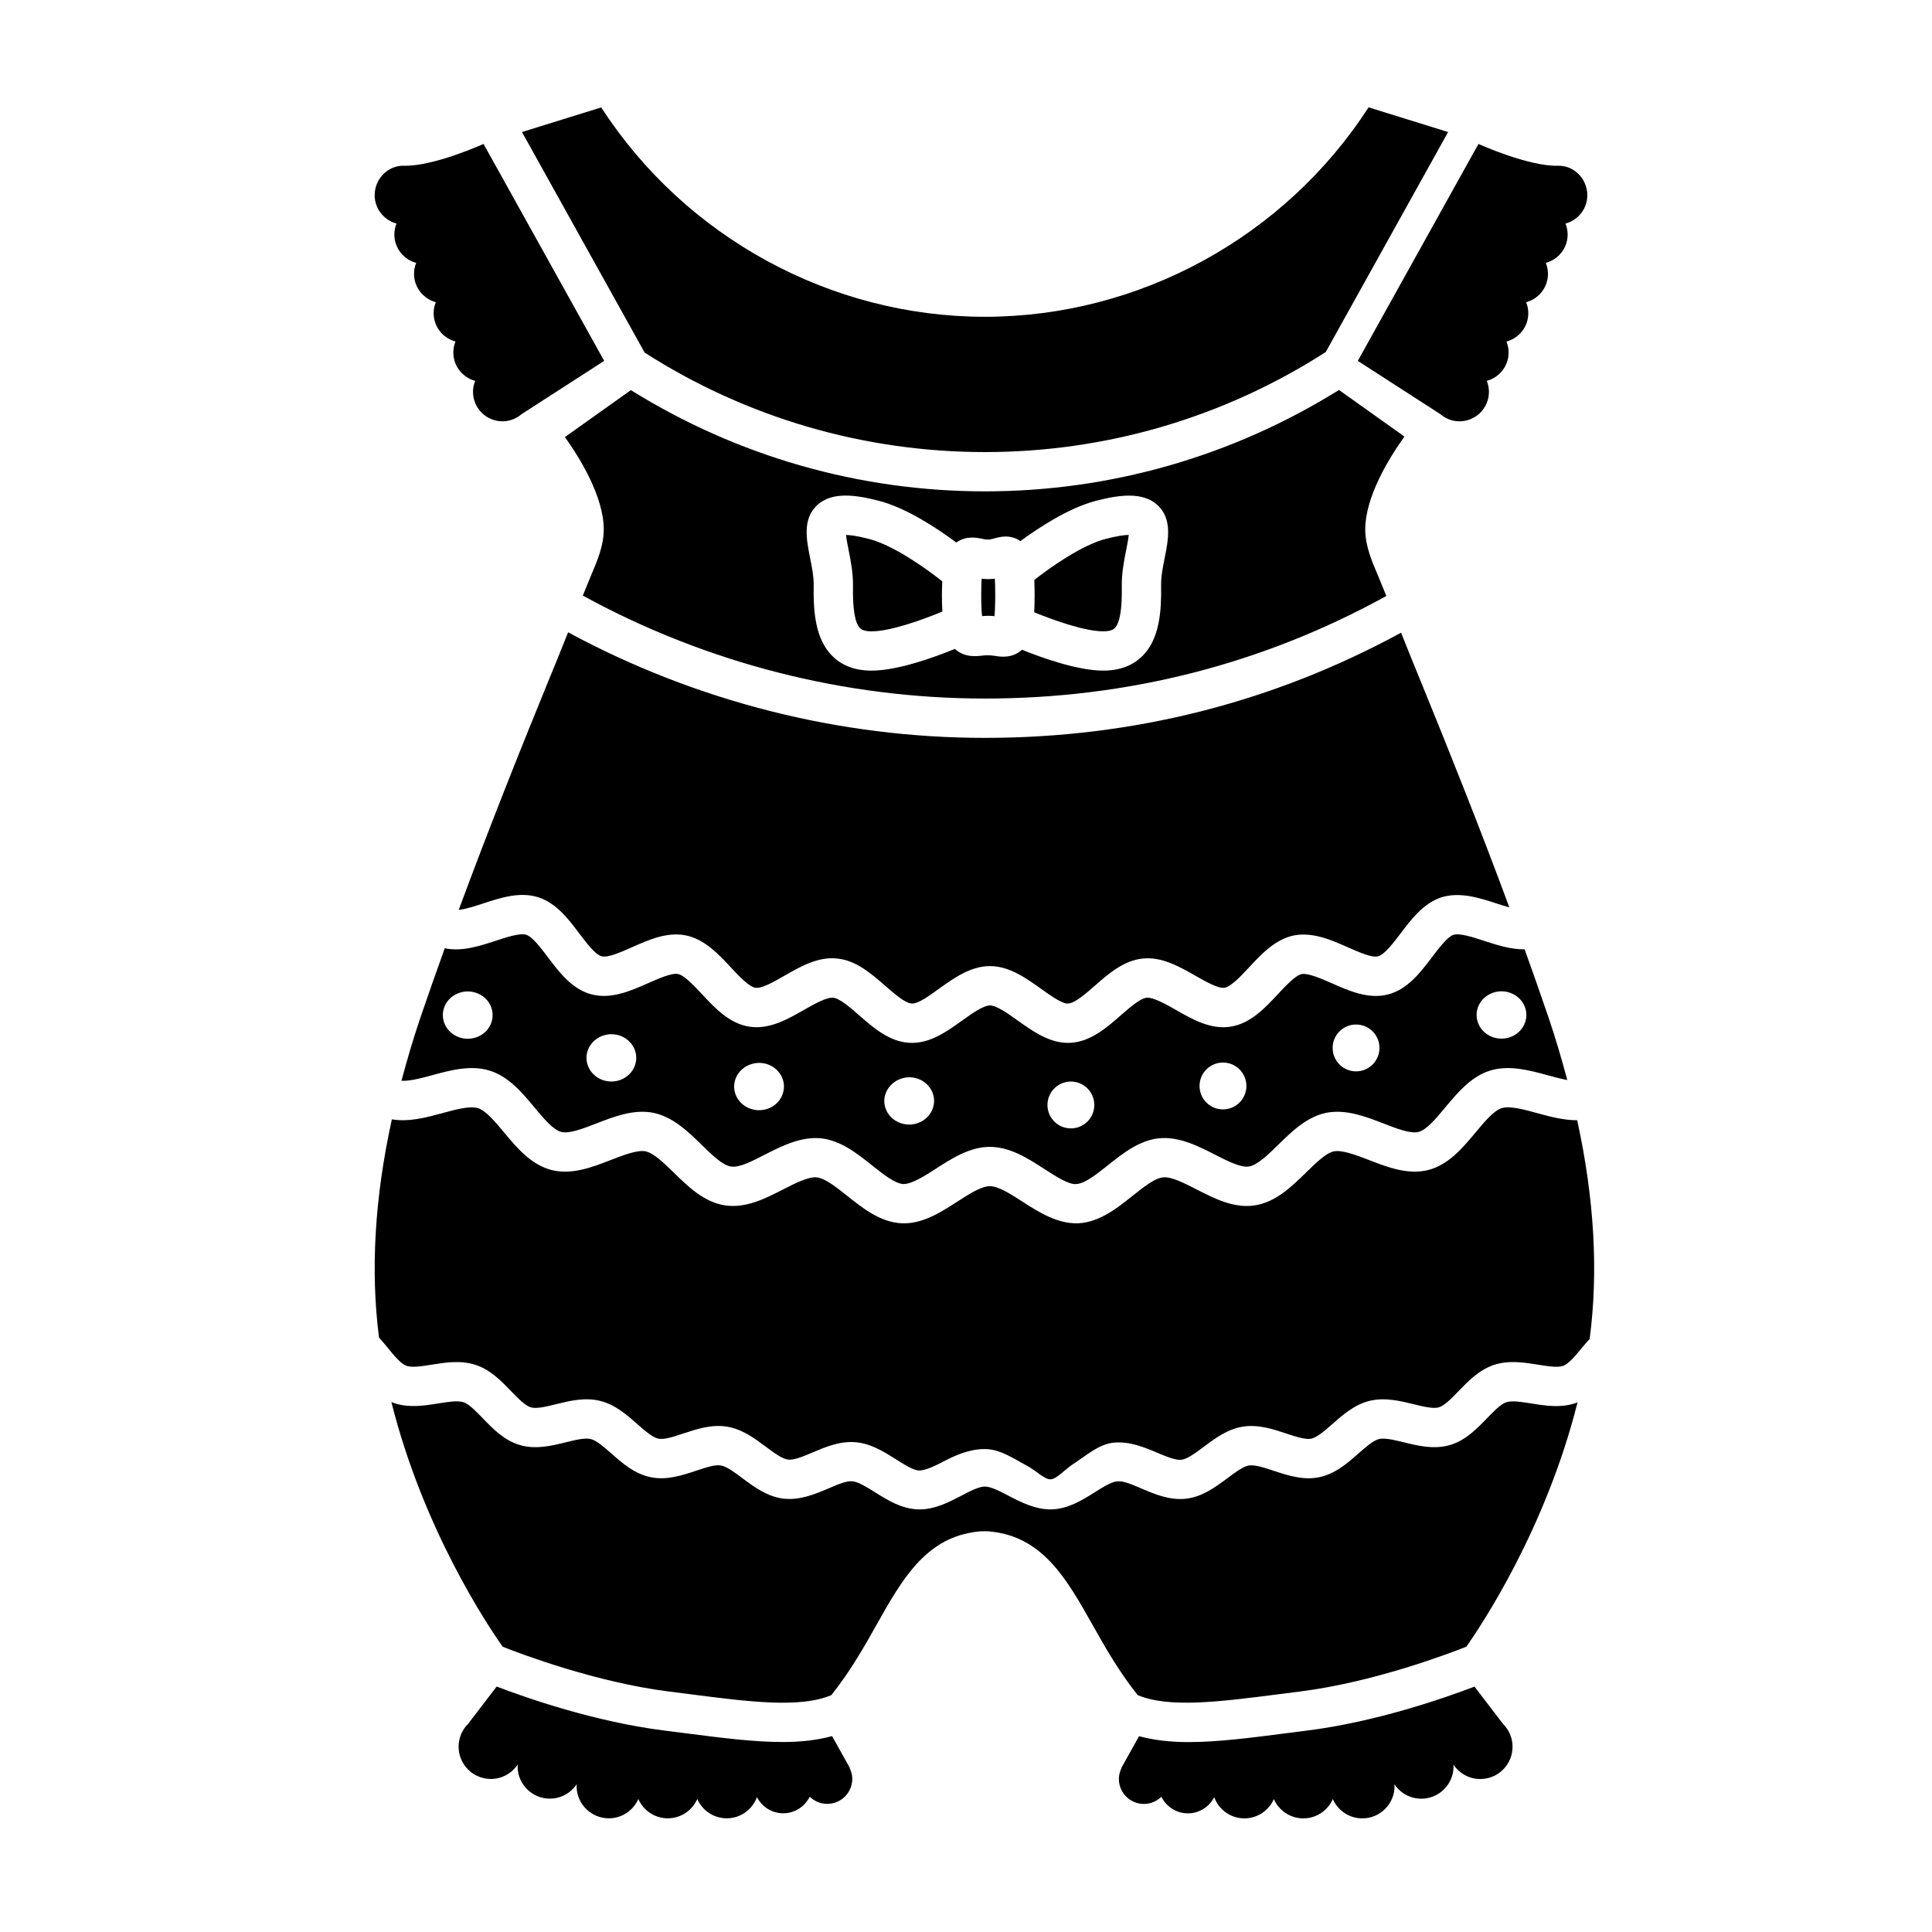 <?xml version="1.0" encoding="UTF-8"?>
<!-- Uploaded to: SVG Repo, www.svgrepo.com, Generator: SVG Repo Mixer Tools -->
<svg fill="#000000" width="800px" height="800px" version="1.1" viewBox="144 144 512 512" xmlns="http://www.w3.org/2000/svg">
 <path d="m314.83 237.43-32.504-58.441 21.008-6.523c22.176 34.305 60.723 55.484 101.67 55.484 40.977 0 79.512-21.184 101.68-55.504l21.078 6.543-32.426 58.301c-26.949 17.312-58.109 26.516-90.34 26.516-32.125-0.008-63.273-9.145-90.172-26.375zm-28.227 144.34c4.816 1.527 8.066 5.824 10.926 9.621 1.891 2.5 4.231 5.606 5.898 6.035 1.672 0.453 5.231-1.145 8.082-2.41 4.352-1.93 9.289-4.137 14.254-3.125 4.992 1.039 8.664 4.984 11.91 8.465 2.137 2.297 4.797 5.144 6.516 5.41 1.723 0.273 5.019-1.664 7.707-3.195 4.172-2.394 8.922-5.133 13.992-4.543 5.008 0.488 9.082 4.055 12.68 7.199 2.359 2.062 5.281 4.621 7.004 4.707 1.777 0.168 4.805-2.156 7.332-3.961 3.91-2.785 8.332-5.949 13.441-5.949s9.539 3.16 13.441 5.949c2.523 1.809 5.894 4.211 7.332 3.961 1.75-0.09 4.68-2.656 7.031-4.715 3.582-3.141 7.648-6.699 12.691-7.195 5.012-0.535 9.777 2.16 13.949 4.551 2.691 1.531 6.004 3.441 7.703 3.195 1.719-0.266 4.383-3.113 6.519-5.41 3.246-3.481 6.922-7.426 11.859-8.457 5.019-0.969 9.922 1.188 14.277 3.117 2.852 1.258 6.41 2.863 8.047 2.41 1.715-0.434 4.074-3.559 5.977-6.066 2.867-3.777 6.106-8.07 10.898-9.586 4.891-1.492 10.039 0.18 14.582 1.668 1.066 0.352 2.215 0.711 3.34 1.023-7.914-21.391-16.012-41.621-23.301-59.469l-2.231-5.457c-1.074-2.613-2.098-5.254-3.16-7.875-33.859 18.426-70.91 27.875-110.29 27.875-38.652 0-76.676-9.73-110.46-27.98-1.012 2.5-1.988 5.012-3.012 7.508l-2.43 5.93c-6.973 17.062-15.355 37.98-23.539 60.129 1.82-0.191 4.297-0.992 6.422-1.691 4.566-1.496 9.707-3.203 14.609-1.668zm131.5-84.086c0.051 1.211 0.082 2.492 0.082 3.949 0 1.707-0.035 3.231-0.105 4.629 5.188 2.121 13.406 5.047 18.297 5.047 2.203 0 2.848-0.648 3.055-0.867 1.34-1.359 1.961-5.082 1.855-11.074-0.059-3.461 0.59-6.731 1.164-9.617 0.238-1.211 0.57-2.856 0.68-3.996-1.02 0.02-2.898 0.223-6.125 1.062-6.281 1.645-14.516 7.418-18.902 10.867zm98.086-37.992c-4.09 5.723-10.387 15.93-10.387 24.66 0 4.293 1.777 8.449 3.356 12.113 0.398 0.926 1.867 4.535 2.238 5.477-32.613 17.973-68.352 27.18-106.39 27.18-37.32 0-74.031-9.477-106.55-27.281 0.352-0.906 1.797-4.445 2.188-5.367 1.57-3.668 3.356-7.82 3.356-12.121 0-8.66-6.195-18.777-10.289-24.527l17.48-12.438c28.137 17.508 60.461 26.828 93.812 26.828 33.391 0 65.691-9.34 93.844-26.867zm-65.375 18.223c-3.988-3.762-10.551-2.707-16.438-1.176-7.074 1.844-14.957 6.988-19.961 10.66-2.707-1.918-5.637-1.09-7.055-0.672-1.27 0.387-1.961 0.309-3.004 0.074-1.543-0.332-4.348-0.883-6.922 0.977-4.961-3.688-13.145-9.141-20.48-11.047-5.894-1.531-12.445-2.59-16.434 1.176-3.891 3.664-2.801 9.09-1.855 13.871 0.5 2.488 1.008 5.062 0.969 7.402-0.121 6.625 0.359 14.008 4.832 18.559 2.594 2.644 6.121 3.984 10.488 3.984 6.957 0 16.672-3.531 22.102-5.758 0.016 0.016 0.023 0.039 0.047 0.055 2.559 2.277 5.547 1.914 7.305 1.715 0.938-0.109 2.141-0.102 3.043 0.051 0.629 0.105 1.477 0.242 2.422 0.242 1.477 0 3.203-0.336 4.777-1.672 0.059-0.051 0.105-0.117 0.168-0.172 5.523 2.231 14.832 5.535 21.559 5.535 4.363 0 7.891-1.34 10.488-3.981 4.473-4.559 4.957-11.941 4.836-18.559-0.039-2.344 0.469-4.918 0.969-7.402 0.945-4.773 2.023-10.199-1.855-13.863zm-57.102 20.145c-4.266-3.391-12.906-9.547-19.383-11.23-3.223-0.84-5.106-1.043-6.121-1.062 0.109 1.137 0.438 2.777 0.68 3.988 0.574 2.891 1.223 6.16 1.164 9.621-0.109 5.992 0.516 9.715 1.848 11.074 0.207 0.211 0.852 0.867 3.055 0.867 5.062 0 13.637-3.113 18.777-5.246-0.074-1.359-0.117-2.801-0.117-4.434 0.004-1.332 0.047-2.449 0.098-3.578zm156.18 217.88c-2.555-0.406-5.188-0.832-6.715-0.328-1.492 0.5-3.34 2.414-5.125 4.262-2.66 2.754-5.672 5.883-9.871 7.098-4.195 1.199-8.387 0.176-12.09-0.73-2.519-0.621-5.117-1.246-6.664-0.875-1.516 0.379-3.512 2.137-5.445 3.84-2.883 2.535-6.141 5.41-10.43 6.277-4.231 0.863-8.352-0.5-11.992-1.707-2.457-0.82-5.004-1.641-6.578-1.41-1.535 0.246-3.664 1.844-5.723 3.379-3.074 2.293-6.555 4.891-10.891 5.422-4.348 0.5-8.305-1.176-11.809-2.672-2.383-1.008-4.836-2.109-6.445-1.93-1.566 0.121-3.82 1.535-6 2.906-3.246 2.039-6.926 4.352-11.289 4.523-4.242 0.145-8.16-1.832-11.543-3.598-2.301-1.199-4.676-2.445-6.277-2.445-1.605 0-3.984 1.238-6.277 2.445-3.246 1.691-6.906 3.606-11.027 3.606-0.172 0-0.344 0-0.508-0.012-4.379-0.172-8.055-2.484-11.301-4.523-2.176-1.371-4.434-2.781-5.996-2.906-1.605-0.188-4.062 0.922-6.445 1.934-3.512 1.492-7.5 3.141-11.793 2.664-4.352-0.527-7.836-3.129-10.914-5.422-2.062-1.543-4.188-3.129-5.734-3.379-1.594-0.266-4.106 0.59-6.566 1.41-3.629 1.203-7.75 2.586-12 1.703-4.281-0.867-7.547-3.738-10.418-6.273-1.934-1.703-3.93-3.461-5.453-3.836-1.578-0.395-4.156 0.25-6.66 0.871-3.707 0.91-7.91 1.945-12.082 0.734-4.211-1.219-7.227-4.348-9.883-7.106-1.789-1.855-3.633-3.762-5.125-4.262-1.531-0.504-4.156-0.082-6.711 0.328-3.762 0.605-8.055 1.289-12.117-0.262-0.102-0.039-0.18-0.105-0.281-0.145 8.457 33.812 25.566 59.32 29.504 64.875 5.188 2.055 24.844 9.465 44.164 11.887l5.629 0.715c15.516 2 29.004 3.727 37.301 0.227 5.078-6.352 8.848-13.062 12.191-19.016 6.434-11.453 12.629-22.199 25.363-24.148 0.293-0.074 1.75-0.289 3.176-0.273 1.414 0.016 2.801 0.258 2.973 0.281 12.68 1.977 18.867 12.699 25.293 24.133 3.344 5.953 7.113 12.66 12.191 19.016 8.289 3.5 21.781 1.77 37.309-0.227l5.621-0.715c19.316-2.422 38.961-9.824 44.164-11.887 3.926-5.562 21.004-31.074 29.469-64.746-4.117 1.594-8.395 0.906-12.168 0.297zm1.512-76.941c-3.582-0.988-7.285-2.004-9.445-1.324-2.09 0.645-4.543 3.586-6.918 6.438-3.336 4-7.113 8.539-12.504 9.945-5.406 1.371-10.887-0.762-15.723-2.629-3.488-1.352-7.117-2.731-9.316-2.309-2.102 0.441-4.816 3.102-7.453 5.68-3.738 3.656-7.977 7.801-13.539 8.641-5.492 0.848-10.727-1.844-15.34-4.203-3.32-1.691-6.777-3.492-8.977-3.215-2.203 0.223-5.199 2.609-8.098 4.922-4.074 3.25-8.699 6.938-14.297 7.238-5.496 0.215-10.445-2.91-14.793-5.707-3.144-2.031-6.402-4.133-8.676-4.133-2.273 0-5.531 2.102-8.676 4.133-4.172 2.691-8.879 5.723-14.117 5.723-0.211 0-0.434-0.004-0.648-0.016-5.621-0.309-10.246-3.988-14.324-7.238-2.898-2.312-5.894-4.695-8.102-4.922-2.195-0.262-5.652 1.523-8.973 3.215-4.613 2.359-9.848 5.039-15.352 4.195-5.543-0.836-9.77-4.969-13.504-8.609-2.644-2.586-5.387-5.254-7.562-5.715-2.152-0.406-5.742 0.957-9.215 2.309-4.832 1.883-10.324 4.012-15.699 2.648-5.453-1.41-9.23-5.949-12.57-9.961-2.367-2.84-4.812-5.777-6.918-6.43-2.144-0.672-5.859 0.344-9.441 1.32-4.211 1.148-8.898 2.41-13.375 1.637-4.566 20.758-5.688 40.098-3.406 57.832 0.789 0.875 1.562 1.805 2.328 2.742 1.676 2.051 3.41 4.168 4.891 4.727 1.473 0.559 4.168 0.133 6.777-0.289 3.621-0.578 7.715-1.23 11.652 0.082 3.918 1.309 6.785 4.281 9.324 6.914 1.844 1.91 3.742 3.883 5.281 4.328 1.5 0.43 4.141-0.215 6.699-0.852 3.562-0.875 7.602-1.863 11.629-0.871 4.012 0.984 7.113 3.719 9.855 6.133 1.988 1.754 4.047 3.566 5.602 3.883 1.578 0.328 4.137-0.551 6.637-1.379 3.481-1.152 7.41-2.465 11.516-1.809 4.074 0.66 7.387 3.141 10.309 5.316 2.133 1.586 4.336 3.238 5.93 3.426 1.516 0.195 4.047-0.871 6.473-1.898 3.379-1.438 7.18-3.059 11.348-2.715 4.106 0.328 7.617 2.559 10.711 4.504 2.242 1.41 4.57 2.934 6.16 2.996 1.664-0.012 3.969-1.09 6.297-2.301 3.254-1.699 6.941-3.387 11.109-3.387 4.16 0 7.848 2.672 11.105 4.375 2.305 1.188 4.664 3.644 6.227 3.644h0.109c1.582 0 3.91-2.75 6.152-4.16 3.094-1.945 6.606-5.238 10.715-5.566 4.211-0.344 7.969 1.23 11.348 2.664 2.43 1.031 4.969 2.07 6.488 1.875 1.578-0.188 3.777-1.848 5.91-3.438 2.922-2.18 6.231-4.664 10.297-5.324 4.117-0.66 8.062 0.648 11.531 1.809 2.5 0.832 5.062 1.672 6.625 1.379 1.562-0.324 3.621-2.133 5.617-3.891 2.734-2.414 5.836-5.144 9.836-6.133 4.055-0.988 8.086-0.004 11.645 0.871 2.555 0.629 5.203 1.27 6.711 0.848 1.523-0.441 3.426-2.418 5.266-4.324 2.539-2.625 5.41-5.602 9.324-6.914 3.945-1.32 8.047-0.66 11.664-0.082 2.609 0.418 5.305 0.852 6.769 0.297 1.473-0.559 3.199-2.672 4.883-4.715 0.676-0.828 1.379-1.594 2.082-2.379 2.344-17.77 1.254-37.156-3.301-57.973-3.594 0.012-7.238-0.965-10.57-1.879zm-147.25-141.64c-0.07 0.984-0.125 2.363-0.125 4.273 0 2.785 0.109 4.543 0.23 5.644 0.527-0.047 1.078-0.082 1.656-0.082 0.562 0 1.109 0.035 1.629 0.09 0.109-1.152 0.203-2.938 0.203-5.652 0-1.867-0.047-3.254-0.105-4.281-1.086 0.16-2.426 0.152-3.488 0.008zm-34.293 318.05c0 3.664-2.973 6.637-6.637 6.637-1.809 0-3.438-0.73-4.629-1.906-1.289 2.594-3.941 4.398-7.031 4.398-3.043 0-5.652-1.742-6.969-4.273-1.203 3.266-4.312 5.606-7.996 5.606-3.496 0-6.488-2.106-7.812-5.109-1.324 3.004-4.324 5.109-7.812 5.109-3.496 0-6.488-2.106-7.812-5.109-1.324 3.004-4.324 5.109-7.812 5.109-4.719 0-8.551-3.828-8.551-8.551 0-0.176 0.039-0.344 0.051-0.52-1.531 2.316-4.152 3.856-7.133 3.856-4.719 0-8.551-3.828-8.551-8.551 0-0.176 0.039-0.344 0.051-0.52-1.531 2.316-4.152 3.856-7.133 3.856-4.719 0-8.551-3.828-8.551-8.551 0-2.379 0.977-4.527 2.543-6.082l7.543-9.855c7.652 2.926 25.891 9.336 44.473 11.664l5.586 0.711c9.34 1.199 18.008 2.324 25.734 2.324 4.758 0 9.125-0.48 13.098-1.566l4.695 8.422c-0.012 0.012-0.031 0.023-0.039 0.039 0.418 0.891 0.695 1.836 0.695 2.863zm71.344-2.844c-0.012-0.012-0.031-0.023-0.039-0.039l4.695-8.422c3.977 1.09 8.344 1.566 13.098 1.566 7.727 0 16.395-1.117 25.734-2.324l5.586-0.711c18.586-2.328 36.824-8.742 44.473-11.664l7.543 9.855c1.566 1.551 2.543 3.699 2.543 6.082 0 4.719-3.828 8.551-8.551 8.551-2.988 0-5.606-1.535-7.133-3.856 0.012 0.176 0.051 0.336 0.051 0.52 0 4.719-3.828 8.551-8.551 8.551-2.988 0-5.606-1.535-7.133-3.856 0.012 0.176 0.051 0.336 0.051 0.52 0 4.719-3.828 8.551-8.551 8.551-3.496 0-6.488-2.106-7.812-5.109-1.324 3.004-4.324 5.109-7.812 5.109-3.496 0-6.488-2.106-7.812-5.109-1.324 3.004-4.324 5.109-7.812 5.109-3.684 0-6.797-2.344-7.996-5.606-1.316 2.523-3.926 4.273-6.969 4.273-3.094 0-5.75-1.797-7.031-4.398-1.195 1.168-2.828 1.906-4.629 1.906-3.664 0-6.637-2.973-6.637-6.637 0-1.047 0.277-1.992 0.695-2.863zm-137.09-372.93-31.973-57.492s-13.227 5.992-21.039 5.773c-4.312-0.121-7.812 3.5-7.812 7.812 0 3.606 2.457 6.613 5.785 7.516-0.363 0.902-0.57 1.879-0.57 2.906 0 3.606 2.457 6.613 5.785 7.516-0.363 0.902-0.57 1.879-0.57 2.906 0 3.606 2.457 6.613 5.785 7.516-0.383 0.902-0.586 1.883-0.586 2.91 0 3.606 2.457 6.613 5.785 7.516-0.363 0.902-0.57 1.879-0.57 2.906 0 3.606 2.457 6.613 5.785 7.516-0.363 0.902-0.57 1.879-0.57 2.906 0 4.316 3.5 7.812 7.812 7.812 1.984 0 3.773-0.762 5.152-1.98 0 0.004 0.004 0.016 0.004 0.02zm221.5 14.059c0-0.004 0.004-0.016 0.004-0.02 1.379 1.219 3.168 1.98 5.152 1.98 4.316 0 7.812-3.5 7.812-7.812 0-1.027-0.211-2.004-0.57-2.906 3.324-0.902 5.785-3.906 5.785-7.516 0-1.027-0.211-2.004-0.57-2.906 3.324-0.902 5.785-3.906 5.785-7.516 0-1.027-0.211-2.004-0.57-2.906 3.324-0.902 5.785-3.906 5.785-7.516 0-1.027-0.211-2.004-0.574-2.906 3.324-0.902 5.785-3.906 5.785-7.516 0-1.027-0.211-2.004-0.57-2.906 3.324-0.902 5.785-3.906 5.785-7.516 0-4.316-3.5-7.934-7.812-7.812-7.812 0.215-21.039-5.773-21.039-5.773l-31.973 57.488zm33.727 176.52c-1.621-0.293-3.422-0.781-5.195-1.266-4.797-1.305-10.223-2.797-15.285-1.219-5.027 1.559-8.641 5.894-11.828 9.719-2.445 2.938-4.973 5.969-7.082 6.519-2.137 0.551-5.812-0.875-9.367-2.254-4.648-1.805-9.93-3.844-15.176-2.797-5.125 1.074-9.125 4.988-12.652 8.438-2.731 2.676-5.562 5.445-7.801 5.785-2.18 0.324-5.668-1.457-9.043-3.18-4.445-2.266-9.453-4.82-14.781-4.301-5.246 0.543-9.645 4.051-13.527 7.144-2.996 2.387-6.098 4.856-8.34 4.977-1.988 0.258-5.582-2.106-8.609-4.055-4.207-2.715-8.984-5.793-14.324-5.793s-10.117 3.078-14.324 5.793c-3.027 1.953-6.297 4.035-8.586 4.062-2.273-0.125-5.371-2.594-8.363-4.984-3.883-3.094-8.277-6.602-13.531-7.144-5.246-0.504-10.332 2.035-14.777 4.301-3.375 1.723-6.769 3.547-9.055 3.176-2.223-0.332-5.047-3.094-7.777-5.762-3.543-3.461-7.559-7.375-12.75-8.465-5.203-1.039-10.438 1.004-15.078 2.797-3.547 1.379-7.211 2.797-9.344 2.273-2.168-0.562-4.695-3.598-7.141-6.531-3.184-3.828-6.797-8.168-11.828-9.715-5.043-1.582-10.484-0.09-15.281 1.215-2.91 0.797-5.875 1.582-8.102 1.465 1.465-5.488 3.078-11.035 5.004-16.695 2.098-6.176 4.273-12.324 6.465-18.418 4.5 0.945 9.191-0.574 13.383-1.945 3.074-1.012 6.539-2.152 8.219-1.629 1.633 0.52 3.914 3.535 5.742 5.965 3.012 3.996 6.434 8.523 11.629 9.848 5.168 1.324 10.324-0.957 14.879-2.973 2.953-1.309 6.332-2.781 7.965-2.445 1.699 0.352 4.281 3.125 6.363 5.356 3.406 3.656 7.269 7.801 12.566 8.605 5.285 0.801 10.137-1.984 14.449-4.449 2.797-1.598 6-3.394 7.766-3.223 1.719 0.168 4.578 2.672 6.883 4.68 3.742 3.273 7.992 6.988 13.312 7.269 5.414 0.281 9.891-3.004 13.934-5.891 2.637-1.879 5.617-4.012 7.387-4.012 1.77 0 4.75 2.133 7.387 4.012 3.883 2.769 8.262 5.906 13.301 5.906 0.207 0 0.422-0.004 0.637-0.016 5.356-0.289 9.602-4.004 13.352-7.289 2.281-2 5.129-4.492 6.883-4.664 1.703-0.141 4.926 1.629 7.723 3.231 4.309 2.465 9.164 5.262 14.445 4.449 5.297-0.805 9.164-4.949 12.57-8.605 2.082-2.227 4.664-5.004 6.324-5.344 1.664-0.297 5.176 1.195 7.981 2.438 4.551 2.016 9.707 4.289 14.844 2.977 5.234-1.336 8.672-5.875 11.699-9.875 1.832-2.418 4.106-5.426 5.684-5.93 1.703-0.52 5.18 0.621 8.238 1.621 3.34 1.094 6.988 2.266 10.629 2.211 2.152 5.992 4.289 12.031 6.363 18.148 1.895 5.586 3.492 11.062 4.945 16.488zm-285.32-19.66c-0.707-1.578-2.082-2.828-3.758-3.414-3.371-1.203-7.125 0.406-8.445 3.562-0.641 1.547-0.613 3.238 0.066 4.766 0.707 1.578 2.082 2.82 3.769 3.414 0.719 0.262 1.492 0.395 2.297 0.395 2.727 0 5.133-1.547 6.137-3.953 0.637-1.543 0.613-3.242-0.066-4.769zm37.758 10.746c-0.875-1.5-2.379-2.606-4.109-3.023-3.473-0.852-7.059 1.117-8.012 4.41-0.453 1.578-0.246 3.238 0.586 4.676 0.871 1.508 2.367 2.613 4.109 3.047 0.543 0.137 1.102 0.207 1.668 0.207 2.953 0 5.562-1.895 6.348-4.609 0.465-1.586 0.254-3.266-0.59-4.707zm39.887 11.645c0.277-1.605-0.109-3.234-1.094-4.574-1.027-1.414-2.644-2.379-4.434-2.629-3.551-0.473-6.914 1.82-7.5 5.199-0.277 1.605 0.109 3.231 1.09 4.57 1.027 1.414 2.644 2.379 4.434 2.637 0.332 0.047 0.664 0.066 0.992 0.066 3.254 0 5.988-2.215 6.512-5.269zm39.863 3.141c0.09-1.617-0.473-3.184-1.582-4.418-1.176-1.305-2.887-2.098-4.676-2.176-3.527-0.121-6.699 2.481-6.922 5.945-0.082 1.617 0.484 3.18 1.586 4.402 1.176 1.301 2.875 2.086 4.672 2.172l0.332 0.016c3.492-0.004 6.387-2.602 6.59-5.941zm42.469 0.742c0-3.43-2.781-6.207-6.207-6.207s-6.207 2.781-6.207 6.207c0 3.43 2.781 6.207 6.207 6.207 3.43 0 6.207-2.773 6.207-6.207zm40.305-5.035c0-3.43-2.781-6.207-6.207-6.207-3.426 0-6.207 2.781-6.207 6.207 0 3.43 2.781 6.207 6.207 6.207 3.43 0 6.207-2.777 6.207-6.207zm35.27-10.078c0-3.43-2.781-6.207-6.207-6.207-3.426 0-6.207 2.781-6.207 6.207 0 3.43 2.781 6.207 6.207 6.207 3.426 0 6.207-2.777 6.207-6.207zm38.461-11.047c-1.309-3.16-5.098-4.762-8.418-3.566-1.703 0.594-3.082 1.855-3.789 3.441-0.676 1.527-0.691 3.215-0.039 4.758 0.992 2.398 3.402 3.945 6.125 3.945 0.805 0 1.578-0.133 2.289-0.387 1.703-0.598 3.082-1.859 3.785-3.457 0.676-1.535 0.688-3.219 0.047-4.734z"/>
</svg>
